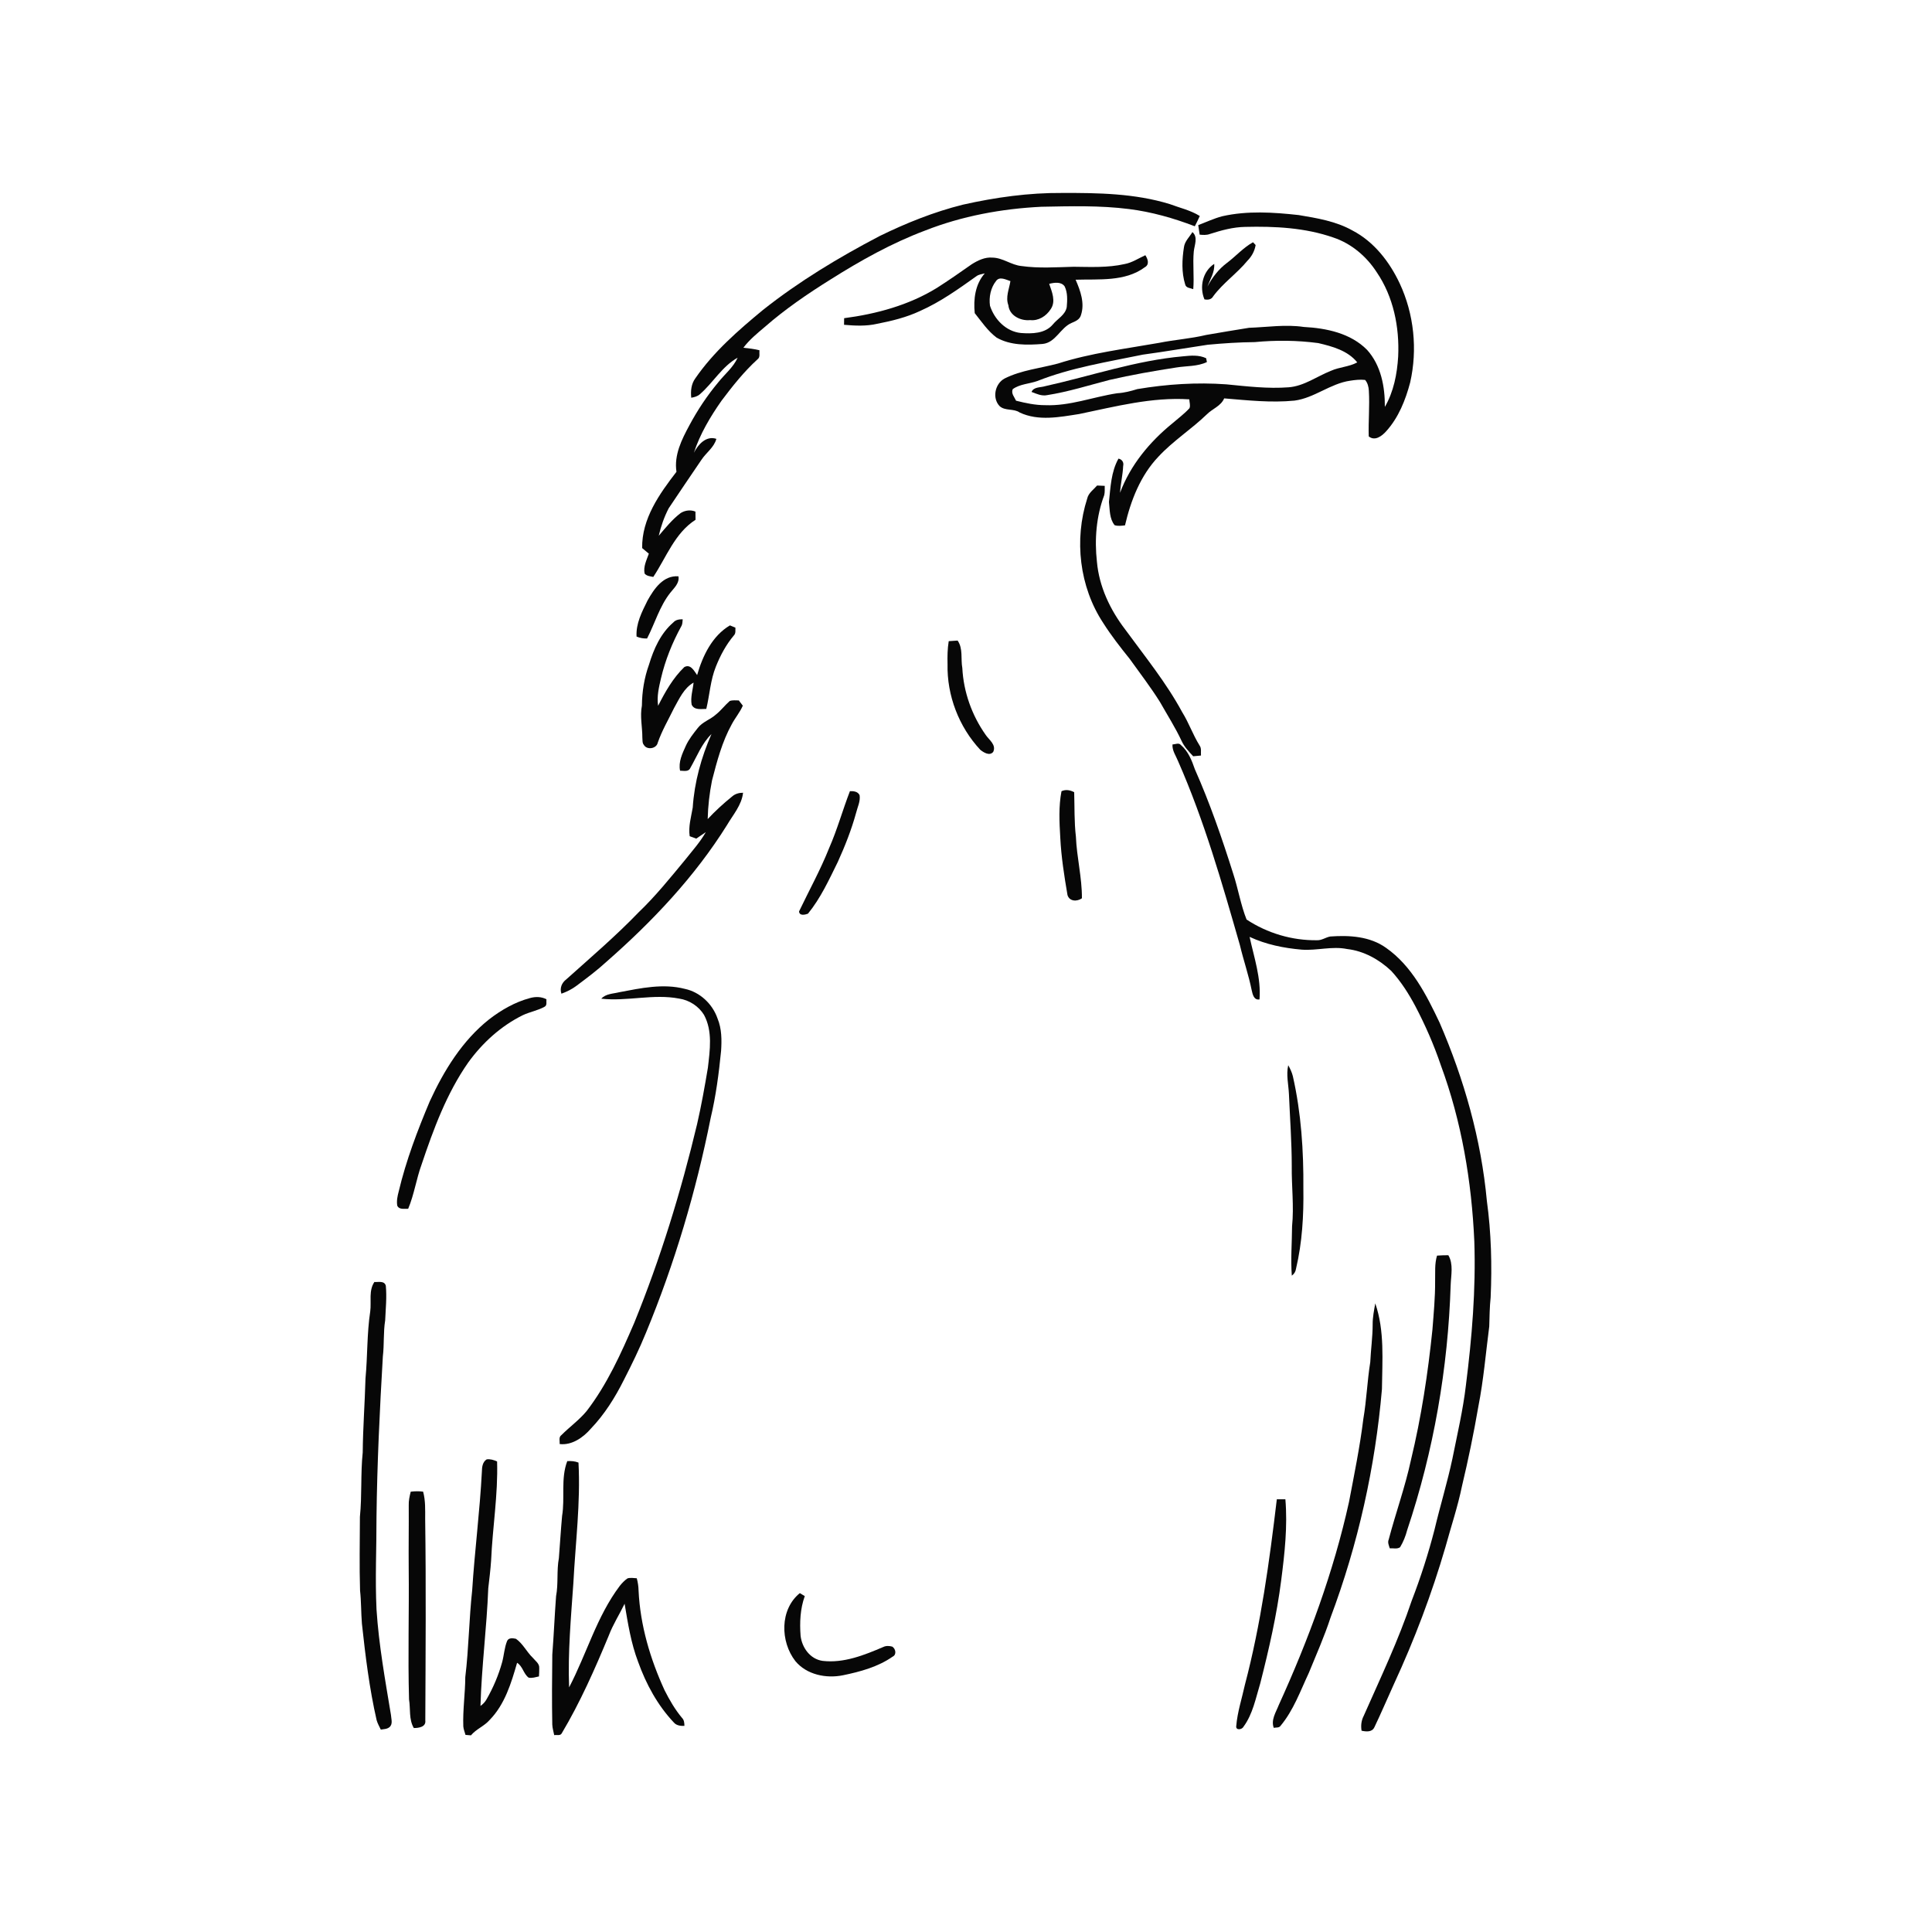 <svg xmlns="http://www.w3.org/2000/svg" width="1024pt" height="1024pt" viewBox="0 0 1024 1024" version="1.1">
<g id="#ffffffff">
<path fill="#ffffff" opacity="0" d=" M 0.00 0.00 L 1024.00 0.00 L 1024.00 1024.00 L 0.00 1024.00 L 0.00 0.00 M 510.31 108.49 C 495.01 112.31 480.30 118.22 466.15 125.14 C 444.52 136.47 423.48 149.13 404.32 164.33 C 391.24 175.14 378.23 186.46 368.54 200.52 C 366.35 203.50 366.00 207.23 366.38 210.81 C 368.03 210.53 369.73 210.08 371.00 208.91 C 377.99 202.83 382.73 194.18 390.97 189.59 C 388.64 194.74 384.12 198.32 380.67 202.67 C 374.79 209.70 369.69 217.38 365.37 225.46 C 361.30 232.99 357.19 241.22 358.54 250.06 C 349.49 261.78 340.09 275.02 340.36 290.50 C 341.53 291.50 342.72 292.47 343.90 293.46 C 342.71 296.85 340.89 300.28 341.65 303.98 C 342.79 305.38 344.62 305.43 346.25 305.79 C 353.18 295.38 357.63 282.56 368.65 275.49 C 368.61 274.04 368.59 272.60 368.60 271.16 C 366.05 270.09 363.15 270.46 360.82 271.89 C 356.32 275.28 352.79 279.70 349.15 283.96 C 350.32 278.92 352.04 274.00 354.42 269.40 C 360.13 260.81 365.97 252.30 371.75 243.75 C 374.25 239.92 378.46 237.20 379.69 232.60 C 374.25 230.79 369.99 235.61 367.77 239.98 C 371.03 230.01 376.42 220.96 382.41 212.41 C 388.24 204.66 394.30 197.00 401.50 190.45 C 403.06 189.33 402.33 187.25 402.52 185.63 C 399.72 184.95 396.86 184.62 394.01 184.31 C 397.18 180.07 401.31 176.71 405.33 173.31 C 416.13 163.86 428.02 155.74 440.17 148.15 C 456.09 138.11 472.63 128.85 490.29 122.21 C 509.92 114.49 530.92 110.62 551.93 109.59 C 567.42 109.29 582.99 108.84 598.40 110.80 C 610.36 112.30 622.03 115.62 633.27 119.93 C 634.18 118.13 635.12 116.34 635.91 114.48 C 631.00 111.42 625.26 110.16 619.90 108.14 C 601.52 102.51 582.06 102.21 563.00 102.27 C 545.26 102.13 527.60 104.61 510.31 108.49 M 647.75 114.63 C 643.39 115.80 639.29 117.71 635.09 119.33 C 635.36 121.00 635.61 122.68 635.84 124.37 C 637.64 124.56 639.51 124.68 641.26 124.02 C 647.32 122.08 653.53 120.37 659.94 120.26 C 675.68 119.88 691.77 120.67 706.75 125.91 C 716.26 129.09 724.28 135.90 729.68 144.27 C 738.56 157.29 741.80 173.42 741.06 188.99 C 740.50 198.19 738.68 207.62 734.00 215.67 C 734.09 204.98 731.96 193.59 724.57 185.43 C 715.83 176.58 703.00 173.92 691.02 173.29 C 681.37 171.85 671.67 173.41 662.01 173.74 C 654.43 174.94 646.87 176.23 639.31 177.53 C 631.08 179.51 622.61 180.05 614.33 181.72 C 596.38 184.89 578.16 187.10 560.75 192.68 C 551.31 195.20 541.33 196.18 532.50 200.59 C 527.36 203.30 525.74 210.96 529.81 215.25 C 532.74 217.93 537.31 216.40 540.49 218.66 C 550.42 223.30 561.62 221.06 571.99 219.44 C 591.18 215.47 610.60 210.35 630.36 211.66 C 630.39 213.20 631.06 214.86 630.45 216.35 C 627.73 219.34 624.44 221.74 621.41 224.38 C 609.37 234.17 599.10 246.52 593.65 261.18 C 593.94 256.42 595.09 251.75 595.30 246.99 C 595.77 245.08 594.72 243.48 592.82 243.07 C 588.89 250.07 588.61 258.26 587.77 266.05 C 588.23 270.19 588.00 274.94 590.77 278.36 C 592.55 278.95 594.44 278.64 596.27 278.46 C 599.37 265.20 604.48 252.00 614.02 242.01 C 621.76 233.66 631.47 227.52 639.63 219.63 C 642.58 216.64 647.10 215.26 648.84 211.15 C 661.23 212.17 673.69 213.56 686.13 212.33 C 696.65 210.94 705.09 203.30 715.57 201.79 C 718.19 201.38 720.87 201.07 723.53 201.37 C 724.90 202.93 725.41 205.05 725.52 207.08 C 726.01 215.15 725.22 223.22 725.46 231.30 C 728.71 233.96 732.39 231.15 734.66 228.63 C 741.24 221.39 744.95 212.05 747.42 202.70 C 751.39 185.24 749.46 166.47 741.88 150.23 C 736.47 138.72 728.23 128.09 716.78 122.14 C 708.08 117.25 698.07 115.62 688.36 113.99 C 674.89 112.50 661.09 111.60 647.75 114.63 M 627.52 130.99 C 626.50 137.49 626.19 144.36 628.15 150.69 C 628.58 152.71 630.88 152.63 632.45 153.25 C 633.00 146.60 632.11 139.92 632.73 133.28 C 633.08 129.87 635.10 125.71 632.01 123.01 C 630.45 125.61 627.94 127.86 627.52 130.99 M 650.34 139.33 C 645.91 142.63 642.53 147.02 639.97 151.88 C 641.43 147.95 643.90 144.22 643.56 139.86 C 637.44 143.85 635.61 152.12 638.38 158.67 C 640.18 159.03 642.06 158.82 643.02 157.04 C 648.25 149.96 655.62 144.95 661.19 138.17 C 663.44 135.90 665.00 133.03 665.51 129.86 C 665.17 129.49 664.47 128.76 664.12 128.40 C 658.98 131.25 655.02 135.80 650.34 139.33 M 595.98 139.97 C 587.12 141.96 578.01 141.48 569.00 141.39 C 559.83 141.63 550.59 142.30 541.47 141.01 C 536.02 140.51 531.52 136.61 526.00 136.54 C 522.05 136.19 518.31 138.01 515.05 140.05 C 508.98 144.33 502.88 148.57 496.62 152.57 C 481.76 161.74 464.60 166.39 447.41 168.65 C 447.39 169.81 447.37 170.98 447.36 172.15 C 453.21 172.67 459.19 172.95 464.96 171.61 C 472.72 170.10 480.48 168.20 487.66 164.82 C 498.36 160.08 507.93 153.24 517.42 146.47 C 518.71 145.44 520.41 145.33 521.95 144.90 C 516.87 150.66 515.88 158.59 516.63 165.97 C 520.23 170.47 523.53 175.42 528.19 178.92 C 535.54 183.14 544.41 182.95 552.60 182.30 C 559.58 181.62 561.98 173.70 567.99 171.15 C 570.01 170.31 572.30 169.35 572.93 167.01 C 575.05 160.71 572.63 154.06 570.10 148.26 C 582.35 147.86 596.24 149.42 606.69 141.70 C 609.40 140.25 608.40 137.32 607.06 135.27 C 603.41 136.92 599.99 139.26 595.98 139.97 M 581.48 257.34 C 579.61 259.52 576.92 261.25 576.25 264.22 C 569.24 285.99 572.07 311.03 584.74 330.21 C 588.96 336.87 593.82 343.08 598.76 349.22 C 604.18 356.81 609.90 364.21 614.84 372.12 C 618.69 378.96 622.95 385.58 626.27 392.71 C 627.70 395.84 630.10 398.35 632.42 400.84 C 633.79 400.69 635.16 400.56 636.54 400.45 C 636.39 398.68 636.92 396.69 635.82 395.15 C 632.28 389.49 630.12 383.12 626.59 377.46 C 618.11 361.79 606.84 347.95 596.37 333.62 C 588.42 323.23 582.57 310.95 581.40 297.80 C 580.07 285.96 581.03 273.69 585.25 262.48 C 585.68 260.86 585.47 259.16 585.53 257.51 C 584.17 257.47 582.82 257.41 581.48 257.34 M 343.21 318.28 C 340.25 324.26 336.99 330.50 337.39 337.39 C 339.15 338.15 341.03 338.49 342.96 338.41 C 347.11 330.38 349.56 321.44 355.22 314.23 C 357.27 311.62 360.22 309.16 359.59 305.46 C 351.50 304.85 346.67 312.12 343.21 318.28 M 356.89 329.89 C 350.19 335.64 346.47 343.98 343.98 352.28 C 341.46 359.24 340.30 366.61 340.22 374.00 C 339.12 379.67 340.48 385.33 340.46 391.02 C 340.61 392.27 340.35 393.76 341.25 394.80 C 342.85 397.66 347.97 396.88 348.63 393.62 C 350.85 387.22 354.30 381.38 357.25 375.31 C 360.00 370.41 362.51 364.66 367.61 361.79 C 367.22 365.68 365.88 369.54 366.59 373.49 C 368.00 376.53 371.65 375.73 374.35 375.74 C 376.14 368.29 376.53 360.49 379.42 353.34 C 381.79 347.40 384.83 341.69 388.97 336.79 C 390.09 335.68 389.71 334.05 389.78 332.66 C 389.05 332.36 387.60 331.77 386.88 331.47 C 377.45 337.04 372.40 347.65 369.49 357.81 C 367.89 355.57 366.00 351.73 362.68 353.58 C 356.73 359.33 352.53 366.74 348.82 374.08 C 348.04 369.17 349.23 364.27 350.34 359.51 C 352.60 349.92 356.30 340.69 361.03 332.06 C 361.77 330.92 361.72 329.54 361.85 328.24 C 360.04 328.21 358.16 328.45 356.89 329.89 M 502.84 339.83 C 502.18 343.86 502.12 347.95 502.22 352.03 C 501.85 368.61 508.24 385.28 519.56 397.40 C 521.35 398.84 524.53 400.84 526.42 398.52 C 528.18 394.79 524.30 392.24 522.46 389.55 C 515.14 379.19 510.69 366.76 510.05 354.07 C 509.15 349.23 510.53 343.80 507.56 339.51 C 505.98 339.64 504.41 339.74 502.84 339.83 M 386.78 371.54 C 384.24 373.75 382.21 376.50 379.57 378.61 C 376.58 381.37 372.37 382.55 369.84 385.84 C 367.48 388.82 365.08 391.83 363.49 395.32 C 361.65 399.44 359.48 403.83 360.45 408.48 C 362.34 408.48 364.94 409.27 365.90 407.01 C 369.42 400.89 371.93 394.09 377.10 389.06 C 371.68 401.39 368.04 414.59 367.16 428.05 C 366.30 433.06 364.79 438.07 365.55 443.21 C 366.72 443.60 367.88 444.03 369.03 444.49 C 370.72 443.35 372.39 442.17 374.10 441.05 C 371.01 446.46 366.81 451.08 362.96 455.95 C 355.13 465.41 347.41 475.01 338.52 483.51 C 326.40 496.10 313.10 507.46 300.11 519.11 C 297.72 520.92 296.57 523.75 297.57 526.68 C 300.40 525.66 303.12 524.31 305.53 522.50 C 311.03 518.39 316.54 514.27 321.60 509.61 C 345.79 488.38 368.20 464.72 385.31 437.33 C 388.53 431.83 393.11 426.73 393.84 420.17 C 391.76 420.17 389.70 420.70 388.10 422.10 C 383.50 425.81 379.13 429.81 375.09 434.13 C 375.25 427.24 376.04 420.38 377.39 413.63 C 380.02 403.46 382.73 393.16 387.83 383.91 C 389.63 380.51 392.17 377.56 393.71 374.02 C 392.99 373.09 392.28 372.17 391.58 371.24 C 389.98 371.24 388.32 371.00 386.78 371.54 M 621.45 394.56 C 621.20 397.84 623.26 400.56 624.42 403.47 C 638.26 434.90 647.71 467.99 657.17 500.93 C 659.07 508.95 661.80 516.75 663.42 524.83 C 663.93 527.04 664.56 530.20 667.56 529.72 C 668.48 518.43 664.67 507.46 662.31 496.56 C 670.99 500.61 680.50 502.53 690.00 503.34 C 698.03 503.92 706.02 501.37 714.02 503.01 C 722.87 504.02 731.00 508.56 737.40 514.61 C 742.57 520.25 746.71 526.77 750.28 533.52 C 755.49 543.48 760.01 553.80 763.62 564.45 C 774.69 594.38 780.01 626.18 781.42 657.97 C 782.28 683.48 780.16 708.96 776.96 734.23 C 775.43 747.36 772.38 760.23 769.80 773.17 C 767.11 785.79 763.31 798.13 760.34 810.69 C 757.04 823.48 752.99 836.08 748.23 848.41 C 741.22 869.36 731.68 889.34 722.76 909.52 C 721.51 911.94 721.21 914.65 721.66 917.32 C 724.09 917.83 727.20 918.19 728.46 915.47 C 732.05 907.96 735.31 900.30 738.75 892.72 C 749.66 869.16 758.87 844.80 766.14 819.88 C 769.08 809.12 772.66 798.53 774.90 787.58 C 778.22 773.64 781.13 759.60 783.56 745.47 C 786.32 731.45 787.49 717.20 789.33 703.05 C 789.49 697.93 789.52 692.79 790.07 687.69 C 790.83 670.60 790.39 653.46 788.07 636.50 C 785.06 603.91 776.00 572.00 763.01 542.01 C 756.04 527.33 748.29 511.94 734.63 502.37 C 726.08 496.26 715.20 495.63 705.09 496.36 C 702.67 496.77 700.58 498.46 698.05 498.34 C 684.88 498.54 671.70 494.62 660.71 487.37 C 657.61 479.60 656.28 471.18 653.67 463.21 C 647.74 444.43 641.31 425.76 633.31 407.74 C 631.70 403.06 629.81 398.26 625.97 394.94 C 624.85 393.46 622.92 394.55 621.45 394.56 M 450.48 419.33 C 446.63 429.30 443.78 439.65 439.48 449.45 C 434.89 460.99 428.87 471.89 423.51 483.08 C 423.71 485.54 426.63 484.88 428.23 484.28 C 434.95 476.06 439.39 466.31 444.05 456.85 C 447.88 448.42 451.29 439.77 453.75 430.83 C 454.49 427.76 456.11 424.73 455.61 421.49 C 454.68 419.47 452.42 419.27 450.48 419.33 M 562.61 419.36 C 561.05 427.46 561.49 435.81 561.97 443.99 C 562.47 454.20 564.08 464.31 565.79 474.38 C 566.81 477.84 570.86 477.95 573.44 476.11 C 573.51 465.14 570.69 454.37 570.25 443.42 C 569.33 435.61 569.58 427.73 569.34 419.88 C 567.20 418.75 564.87 418.30 562.61 419.36 M 328.22 525.90 C 324.96 526.72 321.10 526.65 318.69 529.33 C 332.45 530.86 346.31 526.63 360.00 529.28 C 365.33 530.08 370.30 533.30 373.13 537.89 C 377.79 546.51 376.27 556.66 375.19 565.96 C 373.52 575.93 371.75 585.89 369.49 595.74 C 360.94 631.62 350.06 666.98 336.15 701.16 C 329.14 717.42 321.78 733.80 310.91 747.91 C 306.97 752.67 301.89 756.29 297.55 760.64 C 296.00 761.75 296.75 763.78 296.65 765.38 C 303.13 766.13 309.13 761.91 313.19 757.19 C 320.40 749.66 325.97 740.76 330.62 731.48 C 334.84 723.24 338.91 714.92 342.40 706.34 C 357.58 669.66 368.92 631.43 376.68 592.51 C 379.46 580.85 381.01 568.92 382.19 557.00 C 382.57 551.23 382.56 545.24 380.31 539.82 C 377.65 532.11 371.01 525.82 362.97 524.12 C 351.48 521.15 339.61 523.74 328.22 525.90 M 280.87 529.00 C 272.96 531.12 265.72 535.28 259.26 540.26 C 245.04 551.53 235.33 567.33 227.83 583.62 C 221.27 599.18 215.23 615.05 211.32 631.51 C 210.67 633.95 210.12 636.51 210.56 639.05 C 211.65 641.31 214.32 640.57 216.34 640.68 C 219.52 633.13 220.64 624.93 223.44 617.24 C 229.76 598.45 236.72 579.54 248.15 563.17 C 255.69 552.74 265.51 543.78 277.10 538.07 C 280.81 536.31 284.98 535.63 288.57 533.63 C 290.12 532.90 289.44 530.96 289.62 529.63 C 286.91 528.20 283.77 528.19 280.87 529.00 M 683.17 579.98 C 683.71 592.65 684.65 605.30 684.66 618.00 C 684.52 628.67 685.90 639.34 684.82 650.00 C 684.77 658.70 684.03 667.43 684.69 676.12 C 685.95 675.21 686.70 673.98 686.92 672.44 C 690.20 658.55 691.02 644.23 690.81 630.00 C 690.97 610.02 689.67 589.96 685.25 570.44 C 684.74 568.37 683.82 566.43 682.79 564.58 C 681.62 569.66 682.94 574.86 683.17 579.98 M 761.66 665.50 C 760.30 669.90 760.77 674.52 760.64 679.05 C 760.70 687.63 759.88 696.17 759.22 704.72 C 756.84 727.94 753.32 751.12 747.83 773.84 C 744.76 788.12 739.76 801.88 736.04 815.99 C 735.36 817.57 736.15 819.12 736.61 820.64 C 738.40 820.51 740.53 821.16 742.08 820.06 C 743.78 817.24 745.01 814.15 745.84 810.97 C 759.88 769.09 767.50 725.11 768.89 680.99 C 769.07 675.79 770.44 670.04 767.65 665.29 C 765.64 665.28 763.64 665.37 761.66 665.50 M 198.43 679.48 C 195.32 684.09 196.91 689.83 196.24 695.00 C 194.45 706.78 194.84 718.75 193.72 730.60 C 193.36 743.69 192.37 756.74 192.25 769.84 C 191.07 781.17 191.91 792.61 190.76 803.95 C 190.73 816.97 190.43 830.00 190.84 843.03 C 191.48 848.85 191.35 854.71 191.82 860.55 C 193.68 877.70 195.77 894.87 199.62 911.71 C 200.12 913.47 201.04 915.08 201.83 916.73 C 203.39 916.45 205.13 916.51 206.41 915.43 C 208.37 913.82 207.34 911.10 207.22 908.98 C 204.15 890.42 200.78 871.86 199.56 853.06 C 198.78 836.71 199.59 820.36 199.55 804.01 C 199.89 775.61 201.26 747.25 202.92 718.91 C 203.69 712.57 203.12 706.13 204.15 699.82 C 204.42 693.71 205.07 687.54 204.49 681.45 C 203.72 678.69 200.56 679.64 198.43 679.48 M 728.92 690.82 C 728.28 694.49 727.51 698.17 727.54 701.93 C 727.54 708.62 726.57 715.26 726.27 721.94 C 724.66 731.95 724.31 742.11 722.59 752.10 C 720.78 766.85 717.78 781.42 715.01 796.02 C 706.80 833.20 693.53 869.10 677.77 903.71 C 676.29 907.54 673.53 911.54 675.12 915.79 C 676.29 915.51 677.93 915.91 678.72 914.72 C 685.60 906.47 689.21 896.24 693.72 886.63 C 697.70 876.91 701.97 867.30 705.23 857.30 C 719.82 818.46 728.91 777.57 732.46 736.25 C 732.61 721.10 733.96 705.39 728.92 690.82 M 255.41 779.96 C 254.33 800.98 251.60 821.85 250.27 842.85 C 248.59 858.17 248.47 873.62 246.61 888.92 C 246.57 897.63 245.24 906.28 245.56 915.01 C 245.67 916.56 246.33 918.01 246.72 919.53 C 247.68 919.60 248.64 919.68 249.61 919.77 C 252.41 916.40 256.73 914.88 259.57 911.56 C 267.59 903.34 270.97 892.06 274.07 881.31 C 277.08 883.16 277.43 887.14 280.18 889.18 C 282.03 889.58 283.86 888.92 285.66 888.54 C 285.74 887.04 285.86 885.56 285.81 884.09 C 285.97 881.69 283.70 880.28 282.37 878.63 C 279.12 875.52 277.18 871.17 273.43 868.58 C 271.85 868.27 269.57 867.93 268.78 869.75 C 267.31 873.35 267.16 877.29 266.14 881.02 C 264.23 887.92 261.40 894.55 257.84 900.75 C 257.07 902.12 255.96 903.28 254.66 904.18 C 255.25 883.36 257.99 862.64 258.79 841.82 C 259.35 836.91 259.98 832.00 260.30 827.07 C 261.06 809.56 264.01 792.17 263.47 774.60 C 261.74 773.82 259.89 773.24 257.97 773.49 C 255.76 774.83 255.44 777.61 255.41 779.96 M 300.66 774.43 C 297.12 783.68 299.53 793.90 297.92 803.50 C 297.24 810.93 296.81 818.38 296.22 825.81 C 294.97 832.48 296.00 839.34 294.73 846.01 C 293.95 856.32 293.54 866.66 292.73 876.98 C 292.60 889.34 292.47 901.71 292.72 914.07 C 292.80 915.96 293.38 917.79 293.74 919.66 C 295.01 919.41 296.92 920.12 297.69 918.77 C 307.54 902.24 315.33 884.57 322.69 866.82 C 324.92 860.93 328.35 855.65 331.05 850.01 C 332.81 860.40 334.44 870.93 338.22 880.83 C 342.43 892.58 348.51 903.81 357.12 912.93 C 358.52 914.60 360.71 914.82 362.75 914.76 C 362.73 913.24 362.63 911.64 361.48 910.52 C 357.76 906.06 354.85 901.03 352.24 895.87 C 344.63 879.28 339.33 861.43 338.46 843.12 C 338.41 840.88 338.09 838.66 337.50 836.51 C 335.88 836.43 334.20 836.10 332.61 836.56 C 331.04 837.64 329.71 839.04 328.52 840.52 C 316.29 856.70 310.95 876.57 301.64 894.34 C 300.94 875.84 302.62 857.42 303.90 839.00 C 305.00 817.74 307.75 796.53 306.61 775.20 C 304.71 774.44 302.68 774.29 300.66 774.43 M 217.69 790.63 C 217.09 793.03 216.54 795.46 216.64 797.96 C 216.72 808.97 216.52 819.99 216.62 831.00 C 216.88 854.24 216.14 877.48 216.80 900.72 C 217.63 905.77 216.62 911.29 219.33 915.89 C 221.87 915.92 225.88 915.34 225.42 911.91 C 225.57 876.27 225.85 840.63 225.35 805.00 C 225.35 800.18 225.55 795.30 224.26 790.61 C 222.08 790.31 219.87 790.36 217.69 790.63 M 676.74 794.66 C 672.81 827.67 668.31 860.72 659.83 892.94 C 658.25 900.20 655.86 907.37 655.24 914.79 C 654.86 917.32 658.34 916.78 659.10 915.17 C 664.04 908.46 665.57 900.02 667.96 892.21 C 672.56 874.18 676.73 855.98 679.07 837.51 C 680.90 823.32 682.49 808.96 681.28 794.65 C 679.76 794.64 678.25 794.64 676.74 794.66 M 421.57 880.43 C 427.55 887.65 437.89 889.74 446.77 887.93 C 455.95 886.04 465.36 883.49 473.13 878.05 C 475.35 877.02 474.72 873.86 472.92 872.74 C 471.36 872.31 469.63 872.21 468.14 872.94 C 458.04 877.26 447.20 881.62 435.99 880.30 C 429.40 879.37 425.08 873.31 424.33 867.03 C 423.80 859.94 424.11 852.70 426.55 845.96 C 425.89 845.57 424.58 844.78 423.92 844.39 C 413.24 853.07 413.52 870.10 421.57 880.43 Z" />
<path fill="#ffffff" opacity="0" d=" M 527.95 148.91 C 529.80 146.33 533.20 148.25 535.54 148.99 C 534.88 153.24 532.85 157.48 534.46 161.78 C 534.98 167.29 540.95 170.18 545.97 169.66 C 550.49 170.15 554.53 167.55 556.90 163.86 C 559.75 159.70 557.55 154.68 556.09 150.45 C 558.76 149.74 562.51 149.19 564.31 151.83 C 565.92 155.21 565.71 159.10 565.40 162.73 C 564.69 166.94 560.47 168.93 558.00 172.00 C 553.90 176.86 546.91 176.94 541.09 176.50 C 533.22 175.71 527.06 169.31 524.71 162.04 C 524.09 157.50 525.05 152.54 527.95 148.91 Z" />
<path fill="#ffffff" opacity="0" d=" M 665.04 181.32 C 676.23 180.26 687.55 180.36 698.69 181.84 C 706.20 183.60 714.31 185.80 719.38 192.07 C 715.00 194.46 709.89 194.52 705.39 196.55 C 697.96 199.49 691.22 204.63 683.04 205.27 C 672.01 206.12 660.99 204.78 650.02 203.71 C 634.25 202.57 618.38 203.61 602.81 206.23 C 599.33 207.31 595.79 208.23 592.14 208.43 C 579.38 210.36 567.02 215.29 553.96 214.75 C 548.72 214.76 543.58 213.65 538.53 212.38 C 537.67 210.46 535.73 208.45 536.81 206.23 C 540.60 203.51 545.54 203.47 549.83 201.94 C 567.76 194.85 586.92 191.85 605.71 187.97 C 617.22 186.42 628.66 184.43 640.15 182.72 C 648.43 181.95 656.72 181.39 665.04 181.32 M 553.99 204.67 C 551.54 205.46 547.94 204.94 546.73 207.73 C 549.37 208.73 552.09 210.04 555.00 209.43 C 566.21 207.67 577.05 204.23 588.02 201.38 C 599.73 198.68 611.58 196.61 623.46 194.78 C 628.86 193.89 634.64 194.32 639.69 191.89 C 639.59 191.38 639.38 190.37 639.28 189.87 C 635.42 188.02 631.11 188.45 627.00 188.86 C 602.08 191.04 578.29 199.28 553.99 204.67 Z" />
</g>
<g id="#070707ff">
<path fill="#070707" opacity="1.00" d=" M 510.31 108.49 C 527.60 104.61 545.26 102.13 563.00 102.27 C 582.06 102.21 601.52 102.51 619.90 108.14 C 625.26 110.16 631.00 111.42 635.91 114.48 C 635.12 116.34 634.18 118.13 633.27 119.93 C 622.03 115.62 610.36 112.30 598.40 110.80 C 582.99 108.84 567.42 109.29 551.93 109.59 C 530.92 110.62 509.92 114.49 490.29 122.21 C 472.63 128.85 456.09 138.11 440.17 148.15 C 428.02 155.74 416.13 163.86 405.33 173.31 C 401.31 176.71 397.18 180.07 394.01 184.31 C 396.86 184.62 399.72 184.95 402.52 185.63 C 402.33 187.25 403.06 189.33 401.50 190.45 C 394.30 197.00 388.24 204.66 382.41 212.41 C 376.42 220.96 371.03 230.01 367.77 239.98 C 369.99 235.61 374.25 230.79 379.69 232.60 C 378.46 237.20 374.25 239.92 371.75 243.75 C 365.97 252.30 360.13 260.81 354.42 269.40 C 352.04 274.00 350.32 278.92 349.15 283.96 C 352.79 279.70 356.32 275.28 360.82 271.89 C 363.15 270.46 366.05 270.09 368.60 271.16 C 368.59 272.60 368.61 274.04 368.65 275.49 C 357.63 282.56 353.18 295.38 346.25 305.79 C 344.62 305.43 342.79 305.38 341.65 303.98 C 340.89 300.28 342.71 296.85 343.90 293.46 C 342.72 292.47 341.53 291.50 340.36 290.50 C 340.09 275.02 349.49 261.78 358.54 250.06 C 357.19 241.22 361.30 232.99 365.37 225.46 C 369.69 217.38 374.79 209.70 380.67 202.67 C 384.12 198.32 388.64 194.74 390.97 189.59 C 382.73 194.18 377.99 202.83 371.00 208.91 C 369.73 210.08 368.03 210.53 366.38 210.81 C 366.00 207.23 366.35 203.50 368.54 200.52 C 378.23 186.46 391.24 175.14 404.32 164.33 C 423.48 149.13 444.52 136.47 466.15 125.14 C 480.30 118.22 495.01 112.31 510.31 108.49 Z" />
<path fill="#070707" opacity="1.00" d=" M 647.75 114.63 C 661.09 111.60 674.89 112.50 688.36 113.99 C 698.07 115.62 708.08 117.25 716.78 122.14 C 728.23 128.09 736.47 138.72 741.88 150.23 C 749.46 166.47 751.39 185.24 747.42 202.70 C 744.95 212.05 741.24 221.39 734.66 228.63 C 732.39 231.15 728.71 233.96 725.46 231.30 C 725.22 223.22 726.01 215.15 725.52 207.08 C 725.41 205.05 724.90 202.93 723.53 201.37 C 720.87 201.07 718.19 201.38 715.57 201.79 C 705.09 203.30 696.65 210.94 686.13 212.33 C 673.69 213.56 661.23 212.17 648.84 211.15 C 647.10 215.26 642.58 216.64 639.63 219.63 C 631.47 227.52 621.76 233.66 614.02 242.01 C 604.48 252.00 599.37 265.20 596.27 278.46 C 594.44 278.64 592.55 278.95 590.77 278.36 C 588.00 274.94 588.23 270.19 587.77 266.05 C 588.61 258.26 588.89 250.07 592.82 243.07 C 594.72 243.48 595.77 245.08 595.30 246.99 C 595.09 251.75 593.94 256.42 593.65 261.18 C 599.10 246.52 609.37 234.17 621.41 224.38 C 624.44 221.74 627.73 219.34 630.45 216.35 C 631.06 214.86 630.39 213.20 630.36 211.66 C 610.60 210.35 591.18 215.47 571.99 219.44 C 561.62 221.06 550.42 223.30 540.49 218.66 C 537.31 216.40 532.74 217.93 529.81 215.25 C 525.74 210.96 527.36 203.30 532.50 200.59 C 541.33 196.18 551.31 195.20 560.75 192.68 C 578.16 187.10 596.38 184.89 614.33 181.72 C 622.61 180.05 631.08 179.51 639.31 177.53 C 646.87 176.23 654.43 174.94 662.01 173.74 C 671.67 173.41 681.37 171.85 691.02 173.29 C 703.00 173.92 715.83 176.58 724.57 185.43 C 731.96 193.59 734.09 204.98 734.00 215.67 C 738.68 207.62 740.50 198.19 741.06 188.99 C 741.80 173.42 738.56 157.29 729.68 144.27 C 724.28 135.90 716.26 129.09 706.75 125.91 C 691.77 120.67 675.68 119.88 659.94 120.26 C 653.53 120.37 647.32 122.08 641.26 124.02 C 639.51 124.68 637.64 124.56 635.84 124.37 C 635.61 122.68 635.36 121.00 635.09 119.33 C 639.29 117.71 643.39 115.80 647.75 114.63 M 665.04 181.32 C 656.72 181.39 648.43 181.95 640.15 182.72 C 628.66 184.43 617.22 186.42 605.71 187.97 C 586.92 191.85 567.76 194.85 549.83 201.94 C 545.54 203.47 540.60 203.51 536.81 206.23 C 535.73 208.45 537.67 210.46 538.53 212.38 C 543.58 213.65 548.72 214.76 553.96 214.75 C 567.02 215.29 579.38 210.36 592.14 208.43 C 595.79 208.23 599.33 207.31 602.81 206.23 C 618.38 203.61 634.25 202.57 650.02 203.71 C 660.99 204.78 672.01 206.12 683.04 205.27 C 691.22 204.63 697.96 199.49 705.39 196.55 C 709.89 194.52 715.00 194.46 719.38 192.07 C 714.31 185.80 706.20 183.60 698.69 181.84 C 687.55 180.36 676.23 180.26 665.04 181.32 Z" />
<path fill="#070707" opacity="1.00" d=" M 627.52 130.99 C 627.94 127.86 630.45 125.61 632.01 123.01 C 635.10 125.71 633.08 129.87 632.73 133.28 C 632.11 139.92 633.00 146.60 632.45 153.25 C 630.88 152.63 628.58 152.71 628.15 150.69 C 626.19 144.36 626.50 137.49 627.52 130.99 Z" />
<path fill="#070707" opacity="1.00" d=" M 650.34 139.33 C 655.02 135.80 658.98 131.25 664.12 128.40 C 664.47 128.76 665.17 129.49 665.51 129.86 C 665.00 133.03 663.44 135.90 661.19 138.17 C 655.62 144.95 648.25 149.96 643.02 157.04 C 642.06 158.82 640.18 159.03 638.38 158.67 C 635.61 152.12 637.44 143.85 643.56 139.86 C 643.90 144.22 641.43 147.95 639.97 151.88 C 642.53 147.02 645.91 142.63 650.34 139.33 Z" />
<path fill="#070707" opacity="1.00" d=" M 595.98 139.97 C 599.99 139.26 603.41 136.92 607.06 135.27 C 608.40 137.32 609.40 140.25 606.69 141.70 C 596.24 149.42 582.35 147.86 570.10 148.26 C 572.63 154.06 575.05 160.71 572.93 167.01 C 572.30 169.35 570.01 170.31 567.99 171.15 C 561.98 173.70 559.58 181.62 552.60 182.30 C 544.41 182.95 535.54 183.14 528.19 178.92 C 523.53 175.42 520.23 170.47 516.63 165.97 C 515.88 158.59 516.87 150.66 521.95 144.90 C 520.41 145.33 518.71 145.44 517.42 146.47 C 507.93 153.24 498.36 160.08 487.66 164.82 C 480.48 168.20 472.72 170.10 464.96 171.61 C 459.19 172.95 453.21 172.67 447.36 172.15 C 447.37 170.98 447.39 169.81 447.41 168.65 C 464.60 166.39 481.76 161.74 496.62 152.57 C 502.88 148.57 508.98 144.33 515.05 140.05 C 518.31 138.01 522.05 136.19 526.00 136.54 C 531.52 136.61 536.02 140.51 541.47 141.01 C 550.59 142.30 559.83 141.63 569.00 141.39 C 578.01 141.48 587.12 141.96 595.98 139.97 M 527.95 148.91 C 525.05 152.54 524.09 157.50 524.71 162.04 C 527.06 169.31 533.22 175.71 541.09 176.50 C 546.91 176.94 553.90 176.86 558.00 172.00 C 560.47 168.93 564.69 166.94 565.40 162.73 C 565.71 159.10 565.92 155.21 564.31 151.83 C 562.51 149.19 558.76 149.74 556.09 150.45 C 557.55 154.68 559.75 159.70 556.90 163.86 C 554.53 167.55 550.49 170.15 545.97 169.66 C 540.95 170.18 534.98 167.29 534.46 161.78 C 532.85 157.48 534.88 153.24 535.54 148.99 C 533.20 148.25 529.80 146.33 527.95 148.91 Z" />
<path fill="#070707" opacity="1.00" d=" M 553.99 204.67 C 578.29 199.28 602.08 191.04 627.00 188.86 C 631.11 188.45 635.42 188.02 639.28 189.87 C 639.38 190.37 639.59 191.38 639.69 191.89 C 634.64 194.32 628.86 193.89 623.46 194.78 C 611.58 196.61 599.73 198.68 588.02 201.38 C 577.05 204.23 566.21 207.67 555.00 209.43 C 552.09 210.04 549.37 208.73 546.73 207.73 C 547.94 204.94 551.54 205.46 553.99 204.67 Z" />
<path fill="#070707" opacity="1.00" d=" M 581.48 257.34 C 582.82 257.41 584.17 257.47 585.53 257.51 C 585.47 259.16 585.68 260.86 585.25 262.48 C 581.03 273.69 580.07 285.96 581.40 297.80 C 582.57 310.95 588.42 323.23 596.37 333.62 C 606.84 347.95 618.11 361.79 626.59 377.46 C 630.12 383.12 632.28 389.49 635.82 395.15 C 636.92 396.69 636.39 398.68 636.54 400.45 C 635.16 400.56 633.79 400.69 632.42 400.84 C 630.10 398.35 627.70 395.84 626.27 392.71 C 622.95 385.58 618.69 378.96 614.84 372.12 C 609.90 364.21 604.18 356.81 598.76 349.22 C 593.82 343.08 588.96 336.87 584.74 330.21 C 572.07 311.03 569.24 285.99 576.25 264.22 C 576.92 261.25 579.61 259.52 581.48 257.34 Z" />
<path fill="#070707" opacity="1.00" d=" M 343.21 318.28 C 346.67 312.12 351.50 304.85 359.59 305.46 C 360.22 309.16 357.27 311.62 355.22 314.23 C 349.56 321.44 347.11 330.38 342.96 338.41 C 341.03 338.49 339.15 338.15 337.39 337.39 C 336.99 330.50 340.25 324.26 343.21 318.28 Z" />
<path fill="#070707" opacity="1.00" d=" M 356.89 329.89 C 358.16 328.45 360.04 328.21 361.85 328.24 C 361.72 329.54 361.77 330.92 361.03 332.06 C 356.30 340.69 352.60 349.92 350.34 359.51 C 349.23 364.27 348.04 369.17 348.82 374.08 C 352.53 366.74 356.73 359.33 362.68 353.58 C 366.00 351.73 367.89 355.57 369.49 357.81 C 372.40 347.65 377.45 337.04 386.88 331.47 C 387.60 331.77 389.05 332.36 389.78 332.66 C 389.71 334.05 390.09 335.68 388.97 336.79 C 384.83 341.69 381.79 347.40 379.42 353.34 C 376.53 360.49 376.14 368.29 374.35 375.74 C 371.65 375.73 368.00 376.53 366.59 373.49 C 365.88 369.54 367.22 365.68 367.61 361.79 C 362.51 364.66 360.00 370.41 357.25 375.31 C 354.30 381.38 350.85 387.22 348.63 393.62 C 347.97 396.88 342.85 397.66 341.25 394.80 C 340.35 393.76 340.61 392.27 340.46 391.02 C 340.48 385.33 339.12 379.67 340.22 374.00 C 340.30 366.61 341.46 359.24 343.98 352.28 C 346.47 343.98 350.19 335.64 356.89 329.89 Z" />
<path fill="#070707" opacity="1.00" d=" M 502.84 339.83 C 504.41 339.74 505.98 339.64 507.56 339.51 C 510.53 343.80 509.15 349.23 510.05 354.07 C 510.69 366.76 515.14 379.19 522.46 389.55 C 524.30 392.24 528.18 394.79 526.42 398.52 C 524.53 400.84 521.35 398.84 519.56 397.40 C 508.24 385.28 501.85 368.61 502.22 352.03 C 502.12 347.95 502.18 343.86 502.84 339.83 Z" />
<path fill="#070707" opacity="1.00" d=" M 386.78 371.54 C 388.32 371.00 389.98 371.24 391.58 371.24 C 392.28 372.17 392.99 373.09 393.71 374.02 C 392.17 377.56 389.63 380.51 387.83 383.91 C 382.73 393.16 380.02 403.46 377.39 413.63 C 376.04 420.38 375.25 427.24 375.09 434.13 C 379.13 429.81 383.50 425.81 388.10 422.10 C 389.70 420.70 391.76 420.17 393.84 420.17 C 393.11 426.73 388.53 431.83 385.31 437.33 C 368.20 464.72 345.79 488.38 321.60 509.61 C 316.54 514.27 311.03 518.39 305.53 522.50 C 303.12 524.31 300.40 525.66 297.57 526.68 C 296.57 523.75 297.72 520.92 300.11 519.11 C 313.10 507.46 326.40 496.10 338.52 483.51 C 347.41 475.01 355.13 465.41 362.96 455.95 C 366.81 451.08 371.01 446.46 374.10 441.05 C 372.39 442.17 370.72 443.35 369.03 444.49 C 367.88 444.03 366.72 443.60 365.55 443.21 C 364.79 438.07 366.30 433.06 367.16 428.05 C 368.04 414.59 371.68 401.39 377.10 389.06 C 371.93 394.09 369.42 400.89 365.90 407.01 C 364.94 409.27 362.34 408.48 360.45 408.48 C 359.48 403.83 361.65 399.44 363.49 395.32 C 365.08 391.83 367.48 388.82 369.84 385.84 C 372.37 382.55 376.58 381.37 379.57 378.61 C 382.21 376.50 384.24 373.75 386.78 371.54 Z" />
<path fill="#070707" opacity="1.00" d=" M 621.45 394.56 C 622.92 394.55 624.85 393.46 625.97 394.94 C 629.81 398.26 631.70 403.06 633.31 407.74 C 641.31 425.76 647.74 444.43 653.67 463.21 C 656.28 471.18 657.61 479.60 660.71 487.37 C 671.70 494.62 684.88 498.54 698.05 498.34 C 700.58 498.46 702.67 496.77 705.09 496.36 C 715.20 495.63 726.08 496.26 734.63 502.37 C 748.29 511.94 756.04 527.33 763.01 542.01 C 776.00 572.00 785.06 603.91 788.07 636.50 C 790.39 653.46 790.83 670.60 790.07 687.69 C 789.52 692.79 789.49 697.93 789.33 703.05 C 787.49 717.20 786.32 731.45 783.56 745.47 C 781.13 759.60 778.22 773.64 774.90 787.58 C 772.66 798.53 769.08 809.12 766.14 819.88 C 758.87 844.80 749.66 869.16 738.75 892.72 C 735.31 900.30 732.05 907.96 728.46 915.47 C 727.20 918.19 724.09 917.83 721.66 917.32 C 721.21 914.65 721.51 911.94 722.76 909.52 C 731.68 889.34 741.22 869.36 748.23 848.41 C 752.99 836.08 757.04 823.48 760.34 810.69 C 763.31 798.13 767.11 785.79 769.80 773.17 C 772.38 760.23 775.43 747.36 776.96 734.23 C 780.16 708.96 782.28 683.48 781.42 657.97 C 780.01 626.18 774.69 594.38 763.62 564.45 C 760.01 553.80 755.49 543.48 750.28 533.52 C 746.71 526.77 742.57 520.25 737.40 514.61 C 731.00 508.56 722.87 504.02 714.02 503.01 C 706.02 501.37 698.03 503.92 690.00 503.34 C 680.50 502.53 670.99 500.61 662.31 496.56 C 664.67 507.46 668.48 518.43 667.56 529.72 C 664.56 530.20 663.93 527.04 663.42 524.83 C 661.80 516.75 659.07 508.95 657.17 500.93 C 647.71 467.99 638.26 434.90 624.42 403.47 C 623.26 400.56 621.20 397.84 621.45 394.56 Z" />
<path fill="#070707" opacity="1.00" d=" M 450.48 419.33 C 452.42 419.27 454.68 419.47 455.61 421.49 C 456.11 424.73 454.49 427.76 453.75 430.83 C 451.29 439.77 447.88 448.42 444.05 456.85 C 439.39 466.31 434.95 476.06 428.23 484.28 C 426.63 484.88 423.71 485.54 423.51 483.08 C 428.87 471.89 434.89 460.99 439.48 449.45 C 443.78 439.65 446.63 429.30 450.48 419.33 Z" />
<path fill="#070707" opacity="1.00" d=" M 562.61 419.36 C 564.87 418.30 567.20 418.75 569.34 419.88 C 569.58 427.73 569.33 435.61 570.25 443.42 C 570.69 454.37 573.51 465.14 573.44 476.11 C 570.86 477.95 566.81 477.84 565.79 474.38 C 564.08 464.31 562.47 454.20 561.97 443.99 C 561.49 435.81 561.05 427.46 562.61 419.36 Z" />
<path fill="#070707" opacity="1.00" d=" M 328.22 525.90 C 339.61 523.74 351.48 521.15 362.97 524.12 C 371.01 525.82 377.65 532.11 380.31 539.82 C 382.56 545.24 382.57 551.23 382.19 557.00 C 381.01 568.92 379.46 580.85 376.68 592.51 C 368.92 631.43 357.58 669.66 342.40 706.34 C 338.91 714.92 334.84 723.24 330.62 731.48 C 325.97 740.76 320.40 749.66 313.19 757.19 C 309.13 761.91 303.13 766.13 296.65 765.38 C 296.75 763.78 296.00 761.75 297.55 760.64 C 301.89 756.29 306.97 752.67 310.91 747.91 C 321.78 733.80 329.14 717.42 336.15 701.16 C 350.06 666.98 360.94 631.62 369.49 595.74 C 371.75 585.89 373.52 575.93 375.19 565.96 C 376.27 556.66 377.79 546.51 373.13 537.89 C 370.30 533.30 365.33 530.08 360.00 529.28 C 346.31 526.63 332.45 530.86 318.69 529.33 C 321.10 526.65 324.96 526.72 328.22 525.90 Z" />
<path fill="#070707" opacity="1.00" d=" M 280.87 529.00 C 283.77 528.19 286.91 528.20 289.62 529.63 C 289.44 530.96 290.12 532.90 288.57 533.63 C 284.98 535.63 280.81 536.31 277.10 538.07 C 265.51 543.78 255.69 552.74 248.15 563.17 C 236.72 579.54 229.76 598.45 223.44 617.24 C 220.64 624.93 219.52 633.13 216.34 640.68 C 214.32 640.57 211.65 641.31 210.56 639.05 C 210.12 636.51 210.67 633.95 211.32 631.51 C 215.23 615.05 221.27 599.18 227.83 583.62 C 235.33 567.33 245.04 551.53 259.26 540.26 C 265.72 535.28 272.96 531.12 280.87 529.00 Z" />
<path fill="#070707" opacity="1.00" d=" M 683.17 579.98 C 682.94 574.86 681.62 569.66 682.79 564.58 C 683.82 566.43 684.74 568.37 685.25 570.44 C 689.67 589.96 690.97 610.02 690.81 630.00 C 691.02 644.23 690.20 658.55 686.92 672.44 C 686.70 673.98 685.95 675.21 684.69 676.12 C 684.03 667.43 684.77 658.70 684.82 650.00 C 685.90 639.34 684.52 628.67 684.66 618.00 C 684.65 605.30 683.71 592.65 683.17 579.98 Z" />
<path fill="#070707" opacity="1.00" d=" M 761.66 665.50 C 763.64 665.37 765.64 665.28 767.65 665.29 C 770.44 670.04 769.07 675.79 768.89 680.99 C 767.50 725.11 759.88 769.09 745.84 810.97 C 745.01 814.15 743.78 817.24 742.08 820.06 C 740.53 821.16 738.40 820.51 736.61 820.64 C 736.15 819.12 735.36 817.57 736.04 815.99 C 739.76 801.88 744.76 788.12 747.83 773.84 C 753.32 751.12 756.84 727.94 759.22 704.72 C 759.88 696.17 760.70 687.63 760.64 679.05 C 760.77 674.52 760.30 669.90 761.66 665.50 Z" />
<path fill="#070707" opacity="1.00" d=" M 198.43 679.48 C 200.56 679.64 203.72 678.69 204.49 681.45 C 205.07 687.54 204.42 693.71 204.15 699.82 C 203.12 706.13 203.69 712.57 202.92 718.91 C 201.26 747.25 199.89 775.61 199.55 804.01 C 199.59 820.36 198.78 836.71 199.56 853.06 C 200.78 871.86 204.15 890.42 207.22 908.98 C 207.34 911.10 208.37 913.82 206.41 915.43 C 205.13 916.51 203.39 916.45 201.83 916.73 C 201.04 915.08 200.12 913.47 199.62 911.71 C 195.77 894.87 193.68 877.70 191.82 860.55 C 191.35 854.71 191.48 848.85 190.84 843.03 C 190.43 830.00 190.73 816.97 190.76 803.95 C 191.91 792.61 191.07 781.17 192.25 769.84 C 192.37 756.74 193.36 743.69 193.72 730.60 C 194.84 718.75 194.45 706.78 196.24 695.00 C 196.91 689.83 195.32 684.09 198.43 679.48 Z" />
<path fill="#070707" opacity="1.00" d=" M 728.92 690.82 C 733.96 705.39 732.61 721.10 732.46 736.25 C 728.91 777.57 719.82 818.46 705.23 857.30 C 701.97 867.30 697.70 876.91 693.72 886.63 C 689.21 896.24 685.60 906.47 678.72 914.72 C 677.93 915.91 676.29 915.51 675.12 915.79 C 673.53 911.54 676.29 907.54 677.77 903.71 C 693.53 869.10 706.80 833.20 715.01 796.02 C 717.78 781.42 720.78 766.85 722.59 752.10 C 724.31 742.11 724.66 731.95 726.27 721.94 C 726.57 715.26 727.54 708.62 727.54 701.93 C 727.51 698.17 728.28 694.49 728.92 690.82 Z" />
<path fill="#070707" opacity="1.00" d=" M 255.41 779.96 C 255.44 777.61 255.76 774.83 257.97 773.49 C 259.89 773.24 261.74 773.82 263.47 774.60 C 264.01 792.17 261.06 809.56 260.30 827.07 C 259.98 832.00 259.35 836.91 258.79 841.82 C 257.99 862.64 255.25 883.36 254.66 904.18 C 255.96 903.28 257.07 902.12 257.84 900.75 C 261.40 894.55 264.23 887.92 266.14 881.02 C 267.16 877.29 267.31 873.35 268.78 869.75 C 269.57 867.93 271.85 868.27 273.43 868.58 C 277.18 871.17 279.12 875.52 282.37 878.63 C 283.70 880.28 285.97 881.69 285.81 884.09 C 285.86 885.56 285.74 887.04 285.66 888.54 C 283.86 888.92 282.03 889.58 280.18 889.18 C 277.43 887.14 277.08 883.16 274.07 881.31 C 270.97 892.06 267.59 903.34 259.57 911.56 C 256.73 914.88 252.41 916.40 249.61 919.77 C 248.64 919.68 247.68 919.60 246.72 919.53 C 246.33 918.01 245.67 916.56 245.56 915.01 C 245.24 906.28 246.57 897.63 246.61 888.92 C 248.47 873.62 248.59 858.17 250.27 842.85 C 251.60 821.85 254.33 800.98 255.41 779.96 Z" />
<path fill="#070707" opacity="1.00" d=" M 300.66 774.43 C 302.68 774.29 304.71 774.44 306.61 775.20 C 307.75 796.53 305.00 817.74 303.90 839.00 C 302.62 857.42 300.94 875.84 301.64 894.34 C 310.95 876.57 316.29 856.70 328.52 840.52 C 329.71 839.04 331.04 837.64 332.61 836.56 C 334.20 836.10 335.88 836.43 337.50 836.51 C 338.09 838.66 338.41 840.88 338.46 843.12 C 339.33 861.43 344.63 879.28 352.24 895.87 C 354.85 901.03 357.76 906.06 361.48 910.52 C 362.63 911.64 362.73 913.24 362.75 914.76 C 360.71 914.82 358.52 914.60 357.12 912.93 C 348.51 903.81 342.43 892.58 338.22 880.83 C 334.44 870.93 332.81 860.40 331.05 850.01 C 328.35 855.65 324.92 860.93 322.69 866.82 C 315.33 884.57 307.54 902.24 297.69 918.77 C 296.92 920.12 295.01 919.41 293.74 919.66 C 293.38 917.79 292.80 915.96 292.72 914.07 C 292.47 901.71 292.60 889.34 292.73 876.98 C 293.54 866.66 293.95 856.32 294.73 846.01 C 296.00 839.34 294.97 832.48 296.22 825.81 C 296.81 818.38 297.24 810.93 297.92 803.50 C 299.53 793.90 297.12 783.68 300.66 774.43 Z" />
<path fill="#070707" opacity="1.00" d=" M 217.69 790.63 C 219.87 790.36 222.08 790.31 224.26 790.61 C 225.55 795.30 225.35 800.18 225.35 805.00 C 225.85 840.63 225.57 876.27 225.42 911.91 C 225.88 915.34 221.87 915.92 219.33 915.89 C 216.62 911.29 217.63 905.77 216.80 900.72 C 216.14 877.48 216.88 854.24 216.62 831.00 C 216.52 819.99 216.72 808.97 216.64 797.96 C 216.54 795.46 217.09 793.03 217.69 790.63 Z" />
<path fill="#070707" opacity="1.00" d=" M 676.74 794.66 C 678.25 794.64 679.76 794.64 681.28 794.65 C 682.49 808.96 680.90 823.32 679.07 837.51 C 676.73 855.98 672.56 874.18 667.96 892.21 C 665.57 900.02 664.04 908.46 659.10 915.17 C 658.34 916.78 654.86 917.32 655.24 914.79 C 655.86 907.37 658.25 900.20 659.83 892.94 C 668.31 860.72 672.81 827.67 676.74 794.66 Z" />
<path fill="#070707" opacity="1.00" d=" M 421.57 880.43 C 413.52 870.10 413.24 853.07 423.92 844.39 C 424.58 844.78 425.89 845.57 426.55 845.96 C 424.11 852.70 423.80 859.94 424.33 867.03 C 425.08 873.31 429.40 879.37 435.99 880.30 C 447.20 881.62 458.04 877.26 468.14 872.94 C 469.63 872.21 471.36 872.31 472.92 872.74 C 474.72 873.86 475.35 877.02 473.13 878.05 C 465.36 883.49 455.95 886.04 446.77 887.93 C 437.89 889.74 427.55 887.65 421.57 880.43 Z" />
</g>
</svg>